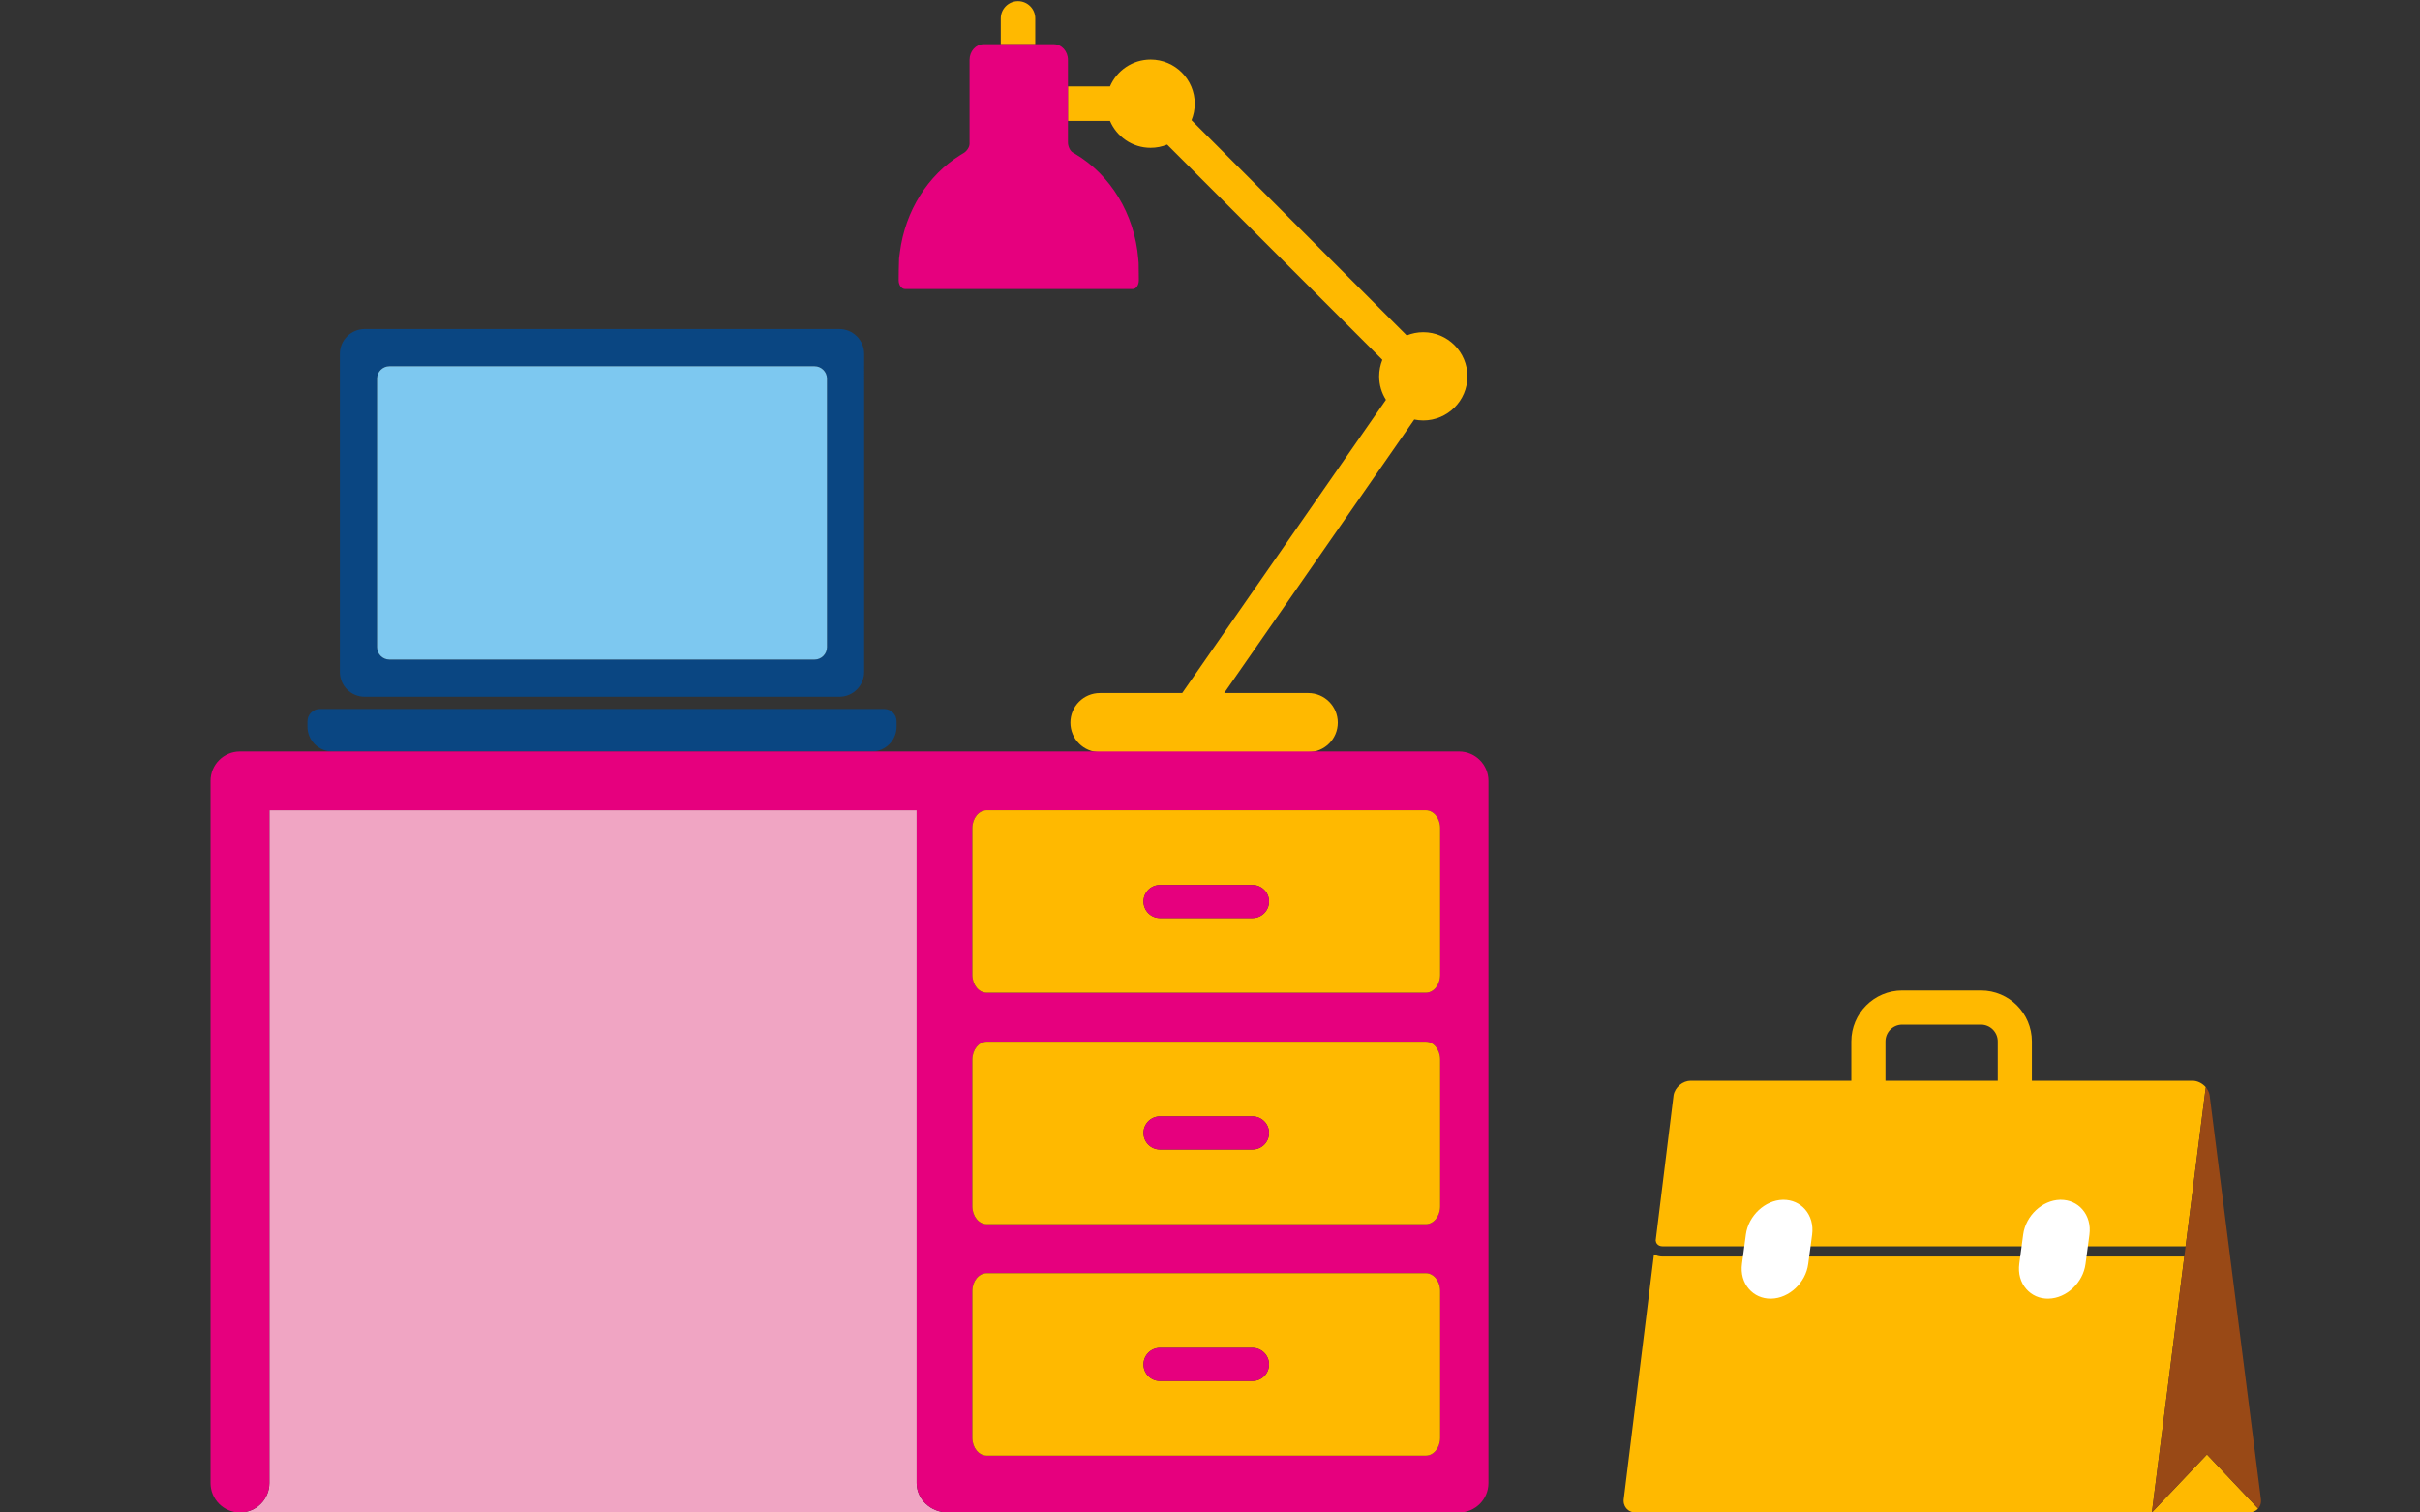 <?xml version="1.0" encoding="utf-8"?>
<!-- Generator: Adobe Illustrator 16.0.0, SVG Export Plug-In . SVG Version: 6.00 Build 0)  -->
<!DOCTYPE svg PUBLIC "-//W3C//DTD SVG 1.1//EN" "http://www.w3.org/Graphics/SVG/1.1/DTD/svg11.dtd">
<svg version="1.1" id="Lager_1" xmlns="http://www.w3.org/2000/svg" xmlns:xlink="http://www.w3.org/1999/xlink" x="0px" y="0px"
	 viewBox="0 0 1280 800" enable-background="new 0 0 1280 800" xml:space="preserve">
<rect x="0" y="0" width="1280" height="800" fill="#333333" stroke="none"/>
<g>
	<path fill="#0A4682" d="M285.069,374.999H169.162c-3.608,0-6.537,2.941-6.537,6.538v2.823c0,7.214,5.878,13.119,13.094,13.119
		h285.408c7.195,0,13.096-5.905,13.096-13.119v-2.823c0-3.596-2.961-6.538-6.539-6.538H351.772H285.069z"/>
	<path fill="#0A4682" d="M192.87,368.542h251.089c7.231,0,13.113-5.902,13.113-13.097V187.161c0-7.203-5.882-13.117-13.113-13.117
		H192.87c-7.206,0-13.107,5.914-13.107,13.117v168.283C179.762,362.639,185.664,368.542,192.87,368.542 M199.436,200.286
		c0-3.607,2.95-6.565,6.56-6.565h224.847c3.597,0,6.56,2.958,6.56,6.565v142.023c0,3.618-2.962,6.56-6.56,6.56H205.996
		c-3.61,0-6.56-2.941-6.56-6.56V200.286z"/>
	<path fill="#7DC8F0" d="M205.996,348.868h224.847c3.597,0,6.56-2.941,6.56-6.56V200.286c0-3.618-2.962-6.565-6.56-6.565H205.996
		c-3.61,0-6.56,2.947-6.56,6.565v142.023C199.436,345.927,202.386,348.868,205.996,348.868"/>
	<g>
		<path fill="#FFB900" d="M547.574,9.738c0-5.038-4.096-9.123-9.121-9.123c-5.027,0-9.123,4.084-9.123,9.123v13.65h18.244V9.738z"/>
		<path fill="#FFB900" d="M752.803,175.707c-3.104,0-6.043,0.613-8.743,1.707L630.227,63.582c1.09-2.693,1.706-5.642,1.706-8.743
			c0-12.877-10.453-23.331-23.35-23.331c-9.636,0-17.923,5.853-21.483,14.21h-22.235v17.288v0.956H587.1
			c3.56,8.353,11.847,14.23,21.483,14.23c3.101,0,6.042-0.619,8.765-1.713L731.16,190.301c-1.077,2.715-1.688,5.654-1.688,8.753
			c0,4.563,1.312,8.813,3.596,12.423L625.3,366.572h-43.522c-8.628,0-15.621,7.019-15.621,15.641
			c0,8.648,6.992,15.641,15.621,15.641l110.174-0.022c8.645,0,15.639-6.993,15.639-15.619c0-8.645-6.994-15.641-15.639-15.641
			h-44.434L748.033,221.9c1.532,0.307,3.14,0.487,4.77,0.487c12.874,0,23.35-10.455,23.35-23.333
			C776.152,186.162,765.677,175.707,752.803,175.707z"/>
	</g>
	<g>
		<path fill="#F0A5C3" d="M484.835,784.439V428.578H142.48v355.861c0,8.604-6.966,15.562-15.548,15.562h374.434
			C492.23,799.962,484.835,793.006,484.835,784.439z"/>
	</g>
	<path fill="#E6007E" d="M509.398,81.129c1.867-0.991,3.419-3.259,3.419-5.016V64.626V31.668c0-4.552,3.338-8.28,7.452-8.28h37.119
		c4.118,0,7.476,3.729,7.476,8.28v31.337v12.291c0,2.218,1.192,4.651,2.642,5.397l1.257,0.754
		c18.361,10.901,31.336,31.45,33.322,55.535l0.182,2.148c0.058,2.392,0.102,6.458,0.102,9.051c0,2.583-1.417,4.687-3.145,4.687
		h-10.592h-99.128h-10.828c-1.866,0-3.357-2.104-3.357-4.687c0-2.593,0.081-7.781,0.217-11.515l0.436-3.319
		c2.861-22.013,14.949-40.72,31.779-51.204L509.398,81.129z"/>
	<g>
		<path fill="#E6007E" d="M771.721,397.479H126.932c-8.587,0-15.563,6.952-15.563,15.539v371.422
			c0,8.604,6.976,15.562,15.563,15.562c8.583,0,15.548-6.958,15.548-15.562V428.578h342.354v355.861
			c0,8.604,7.436,15.562,16.597,15.562h269.258c0.193,0,0.375-0.02,0.556-0.02c0.173,0,0.313,0.02,0.476,0.02
			c8.58,0,15.519-6.938,15.557-15.522c0,0,0-0.02,0-0.039l0,0V413.034v-0.017C787.277,404.431,780.301,397.479,771.721,397.479z
			 M761.725,760.549c0,5.148-3.381,9.385-7.532,9.385H521.859c-4.151,0-7.551-4.236-7.551-9.385v-77.722
			c0-5.164,3.4-9.376,7.551-9.376h232.333c4.151,0,7.532,4.212,7.532,9.376V760.549z M761.725,638.117
			c0,5.165-3.381,9.398-7.532,9.398H521.859c-4.151,0-7.551-4.233-7.551-9.398v-77.725c0-5.168,3.4-9.399,7.551-9.399h232.333
			c4.151,0,7.532,4.231,7.532,9.399V638.117z M761.725,515.699c0,5.145-3.381,9.383-7.532,9.383H521.859
			c-4.151,0-7.551-4.238-7.551-9.383v-77.741c0-5.148,3.4-9.38,7.551-9.38h232.333c4.151,0,7.532,4.231,7.532,9.38V515.699z"/>
	</g>
	<g>
		<path fill="#FFB900" d="M754.192,428.578H521.859c-4.151,0-7.551,4.231-7.551,9.38v77.741c0,5.145,3.4,9.383,7.551,9.383h232.333
			c4.151,0,7.532-4.238,7.532-9.383v-77.741C761.725,432.81,758.344,428.578,754.192,428.578z M662.476,485.571h-48.922
			c-4.832,0-8.728-3.914-8.728-8.744c0-4.831,3.896-8.742,8.728-8.742h48.922c4.831,0,8.747,3.911,8.747,8.742
			C671.223,481.657,667.307,485.571,662.476,485.571z"/>
		<path fill="#E6007E" d="M662.476,468.085h-48.922c-4.832,0-8.728,3.911-8.728,8.742c0,4.83,3.896,8.744,8.728,8.744h48.922
			c4.831,0,8.747-3.914,8.747-8.744C671.223,471.996,667.307,468.085,662.476,468.085z"/>
		<path fill="#FFB900" d="M754.192,550.993H521.859c-4.151,0-7.551,4.231-7.551,9.399v77.725c0,5.165,3.4,9.398,7.551,9.398h232.333
			c4.151,0,7.532-4.233,7.532-9.398v-77.725C761.725,555.225,758.344,550.993,754.192,550.993z M662.476,608.012h-48.922
			c-4.832,0-8.728-3.916-8.728-8.766c0-4.829,3.896-8.748,8.728-8.748h48.922c4.831,0,8.747,3.919,8.747,8.748
			C671.223,604.096,667.307,608.012,662.476,608.012z"/>
		<path fill="#FFB900" d="M754.192,673.451H521.859c-4.151,0-7.551,4.212-7.551,9.376v77.722c0,5.148,3.4,9.385,7.551,9.385h232.333
			c4.151,0,7.532-4.236,7.532-9.385v-77.722C761.725,677.663,758.344,673.451,754.192,673.451z M662.476,730.447h-48.922
			c-4.832,0-8.728-3.914-8.728-8.765c0-4.811,3.896-8.744,8.728-8.744h48.922c4.831,0,8.747,3.934,8.747,8.744
			C671.223,726.533,667.307,730.447,662.476,730.447z"/>
		<path fill="#E6007E" d="M662.476,590.498h-48.922c-4.832,0-8.728,3.919-8.728,8.748c0,4.85,3.896,8.766,8.728,8.766h48.922
			c4.831,0,8.747-3.916,8.747-8.766C671.223,594.417,667.307,590.498,662.476,590.498z"/>
		<path fill="#E6007E" d="M662.476,712.938h-48.922c-4.832,0-8.728,3.934-8.728,8.744c0,4.851,3.896,8.765,8.728,8.765h48.922
			c4.831,0,8.747-3.914,8.747-8.765C671.223,716.872,667.307,712.938,662.476,712.938z"/>
	</g>
</g>
<g>
	<g>
		<path fill="#FFB900" d="M1047.776,619.409h-41.624c-14.861,0-26.942-12.083-26.942-26.942v-41.629
			c0-14.856,12.081-26.942,26.942-26.942h41.624c14.861,0,26.94,12.086,26.94,26.942v41.629
			C1074.717,607.326,1062.638,619.409,1047.776,619.409z M1006.152,541.954c-4.903,0-8.879,3.981-8.879,8.884v41.629
			c0,4.903,3.976,8.888,8.879,8.888h41.624c4.909,0,8.892-3.984,8.892-8.888v-41.629c0-4.902-3.982-8.884-8.892-8.884H1006.152z"/>
	</g>
	<polygon fill="#AEC90B" points="1195.795,792.451 1176.112,685.831 1195.795,792.451 	"/>
	<path fill="#FFB900" d="M1167.322,769.306l-29.126,30.695c2.791,0,5.568,0,7.684,0h13.77c4.218,0,11.116,0,15.347,0h14.529
		c2.019,0,3.722-0.786,4.853-2.057L1167.322,769.306z"/>
	<g>
		<path fill="#FFB900" d="M879.391,659.213h276.64l10.667-84.143c-1.767-2.051-4.378-3.418-7.048-3.418H894.293
			c-4.228,0-8.3,3.406-9.078,7.55l-9.492,76.907c0.067,0.705,0.304,1.341,0.732,1.861
			C877.123,658.774,878.162,659.213,879.391,659.213z"/>
		<path fill="#FFB900" d="M874.814,663.481l-15.922,128.97c-0.762,4.154,2.056,7.55,6.285,7.55h55.932c4.229,0,11.134,0,15.356,0
			h194.056c2.113,0,4.894,0,7.675,0l17.149-135.377H879.391C877.739,664.624,876.177,664.226,874.814,663.481z"/>
	</g>
	<path fill="#994916" d="M1194.378,797.944c1.247-1.38,1.822-3.331,1.417-5.493l-27.083-213.249
		c-0.283-1.53-1.007-2.938-2.015-4.132l-28.501,224.931l29.126-30.695L1194.378,797.944z"/>
	<g>
		<path fill="#FFFFFF" d="M943.328,634.621h-0.34c-9.457,0.195-18.233,8.417-19.551,18.348l-2.053,15.486
			c-0.691,5.117,0.638,9.877,3.729,13.4c2.858,3.272,6.907,5.062,11.411,5.062l0.343-0.011c9.457-0.184,18.219-8.418,19.545-18.337
			l2.061-15.485c0.678-5.12-0.646-9.888-3.736-13.412C951.873,636.411,947.823,634.621,943.328,634.621z"/>
		<path fill="#FFFFFF" d="M1101.406,639.672c-2.849-3.261-6.902-5.051-11.403-5.051h-0.344c-9.457,0.195-18.217,8.417-19.54,18.348
			l-2.069,15.486c-0.672,5.117,0.646,9.877,3.743,13.4c2.856,3.272,6.909,5.062,11.405,5.062l0.339-0.011
			c9.461-0.184,18.232-8.418,19.543-18.337l2.063-15.485C1105.822,647.964,1104.496,643.196,1101.406,639.672z"/>
	</g>
</g>
</svg>

